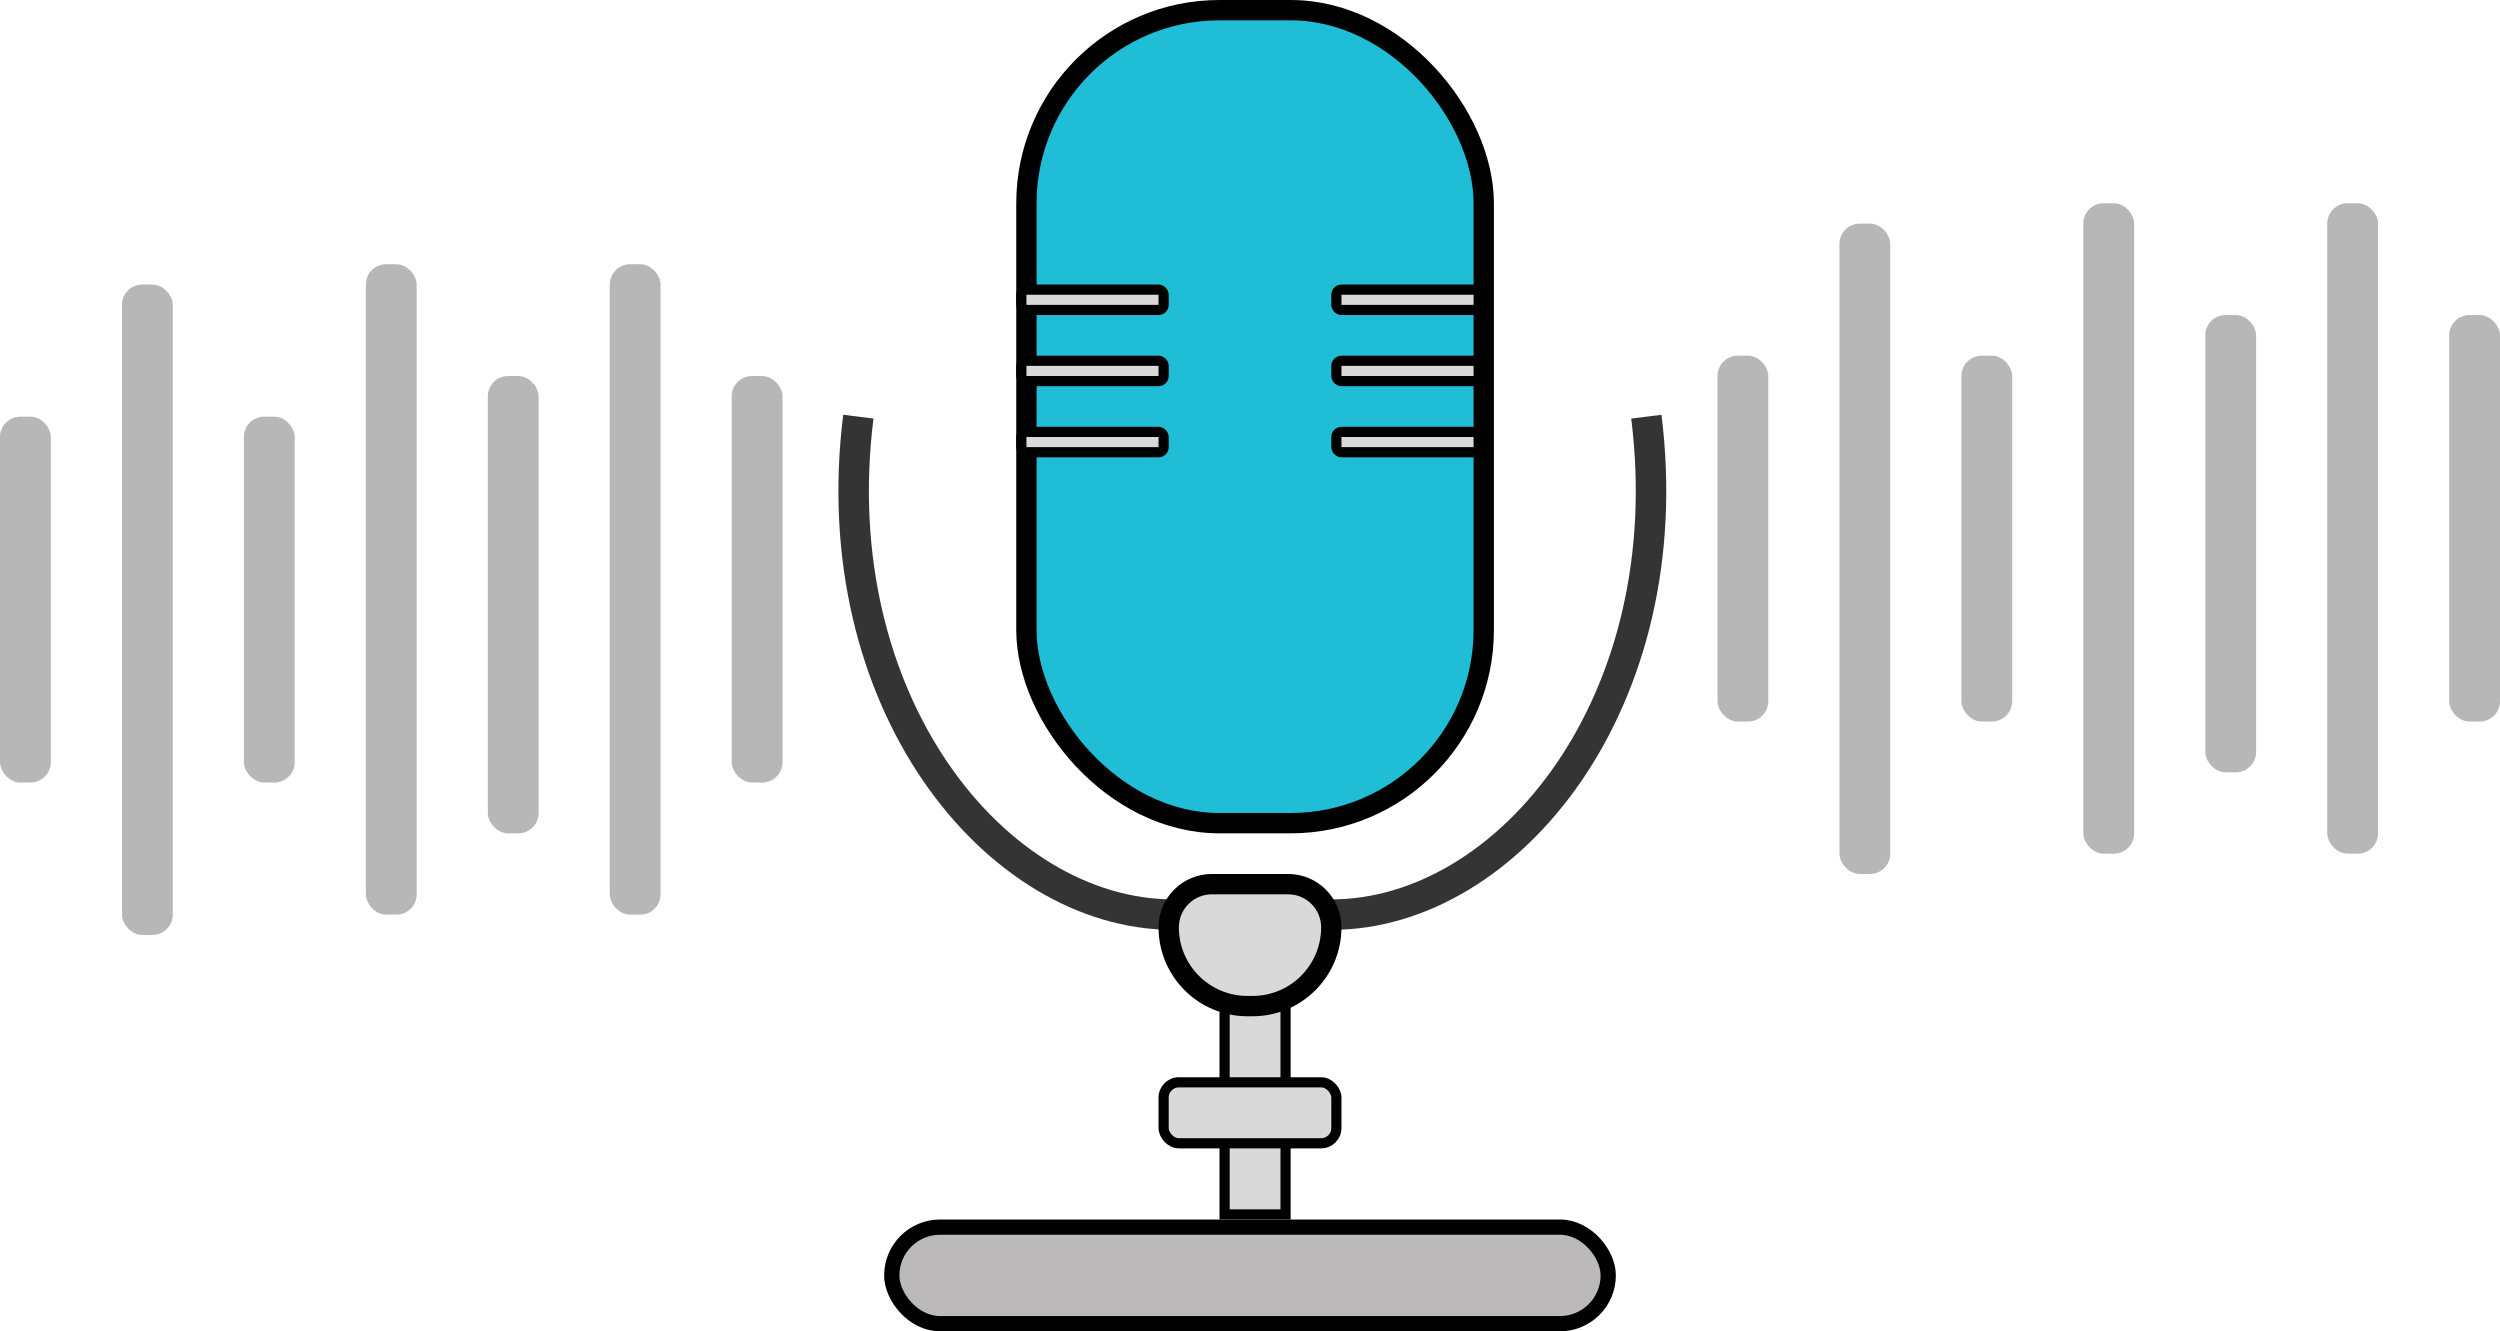 <svg width="246" height="131" viewBox="0 0 246 131" fill="none" xmlns="http://www.w3.org/2000/svg">
<rect x="101" y="1" width="45" height="80" rx="19" fill="#1FBED6" stroke="black" stroke-width="2"/>
<rect x="87.75" y="120.75" width="70.5" height="9.5" rx="4.75" fill="#BBB9B9" stroke="black" stroke-width="1.5"/>
<rect x="120.5" y="96.5" width="6" height="23" fill="#D9D9D9" stroke="black"/>
<rect x="114.5" y="106.5" width="17" height="6" rx="1.5" fill="#D9D9D9" stroke="black"/>
<path d="M84.461 41C80.962 69 97.961 90 115.461 90" stroke="#343434" stroke-width="3"/>
<path d="M162 41C165.499 69 148.5 90 131 90" stroke="#343434" stroke-width="3"/>
<rect x="72" y="37" width="5" height="40" rx="2" fill="#B7B7B7"/>
<rect x="48" y="37" width="5" height="45" rx="2" fill="#B7B7B7"/>
<rect x="24" y="41" width="5" height="36" rx="2" fill="#B7B7B7"/>
<rect y="41" width="5" height="36" rx="2" fill="#B7B7B7"/>
<rect x="60" y="26" width="5" height="64" rx="2" fill="#B7B7B7"/>
<rect x="36" y="26" width="5" height="64" rx="2" fill="#B7B7B7"/>
<rect x="12" y="28" width="5" height="64" rx="2" fill="#B7B7B7"/>
<rect x="241" y="31" width="5" height="40" rx="2" fill="#B7B7B7"/>
<rect x="217" y="31" width="5" height="45" rx="2" fill="#B7B7B7"/>
<rect x="193" y="35" width="5" height="36" rx="2" fill="#B7B7B7"/>
<rect x="169" y="35" width="5" height="36" rx="2" fill="#B7B7B7"/>
<rect x="229" y="20" width="5" height="64" rx="2" fill="#B7B7B7"/>
<rect x="205" y="20" width="5" height="64" rx="2" fill="#B7B7B7"/>
<rect x="181" y="22" width="5" height="64" rx="2" fill="#B7B7B7"/>
<rect x="100.5" y="28.5" width="14" height="2" rx="0.5" fill="#D9D9D9" stroke="black"/>
<rect x="100.5" y="35.5" width="14" height="2" rx="0.5" fill="#D9D9D9" stroke="black"/>
<rect x="100.5" y="42.5" width="14" height="2" rx="0.5" fill="#D9D9D9" stroke="black"/>
<rect x="131.5" y="28.5" width="14" height="2" rx="0.5" fill="#D9D9D9" stroke="black"/>
<rect x="131.5" y="35.5" width="14" height="2" rx="0.5" fill="#D9D9D9" stroke="black"/>
<rect x="131.5" y="42.5" width="14" height="2" rx="0.5" fill="#D9D9D9" stroke="black"/>
<path d="M115 91.25C115 88.903 116.903 87 119.25 87H126.75C129.097 87 131 88.903 131 91.25C131 95.53 127.53 99 123.25 99H122.75C118.47 99 115 95.53 115 91.25Z" fill="#D9D9D9" stroke="black" stroke-width="2"/>
</svg>
